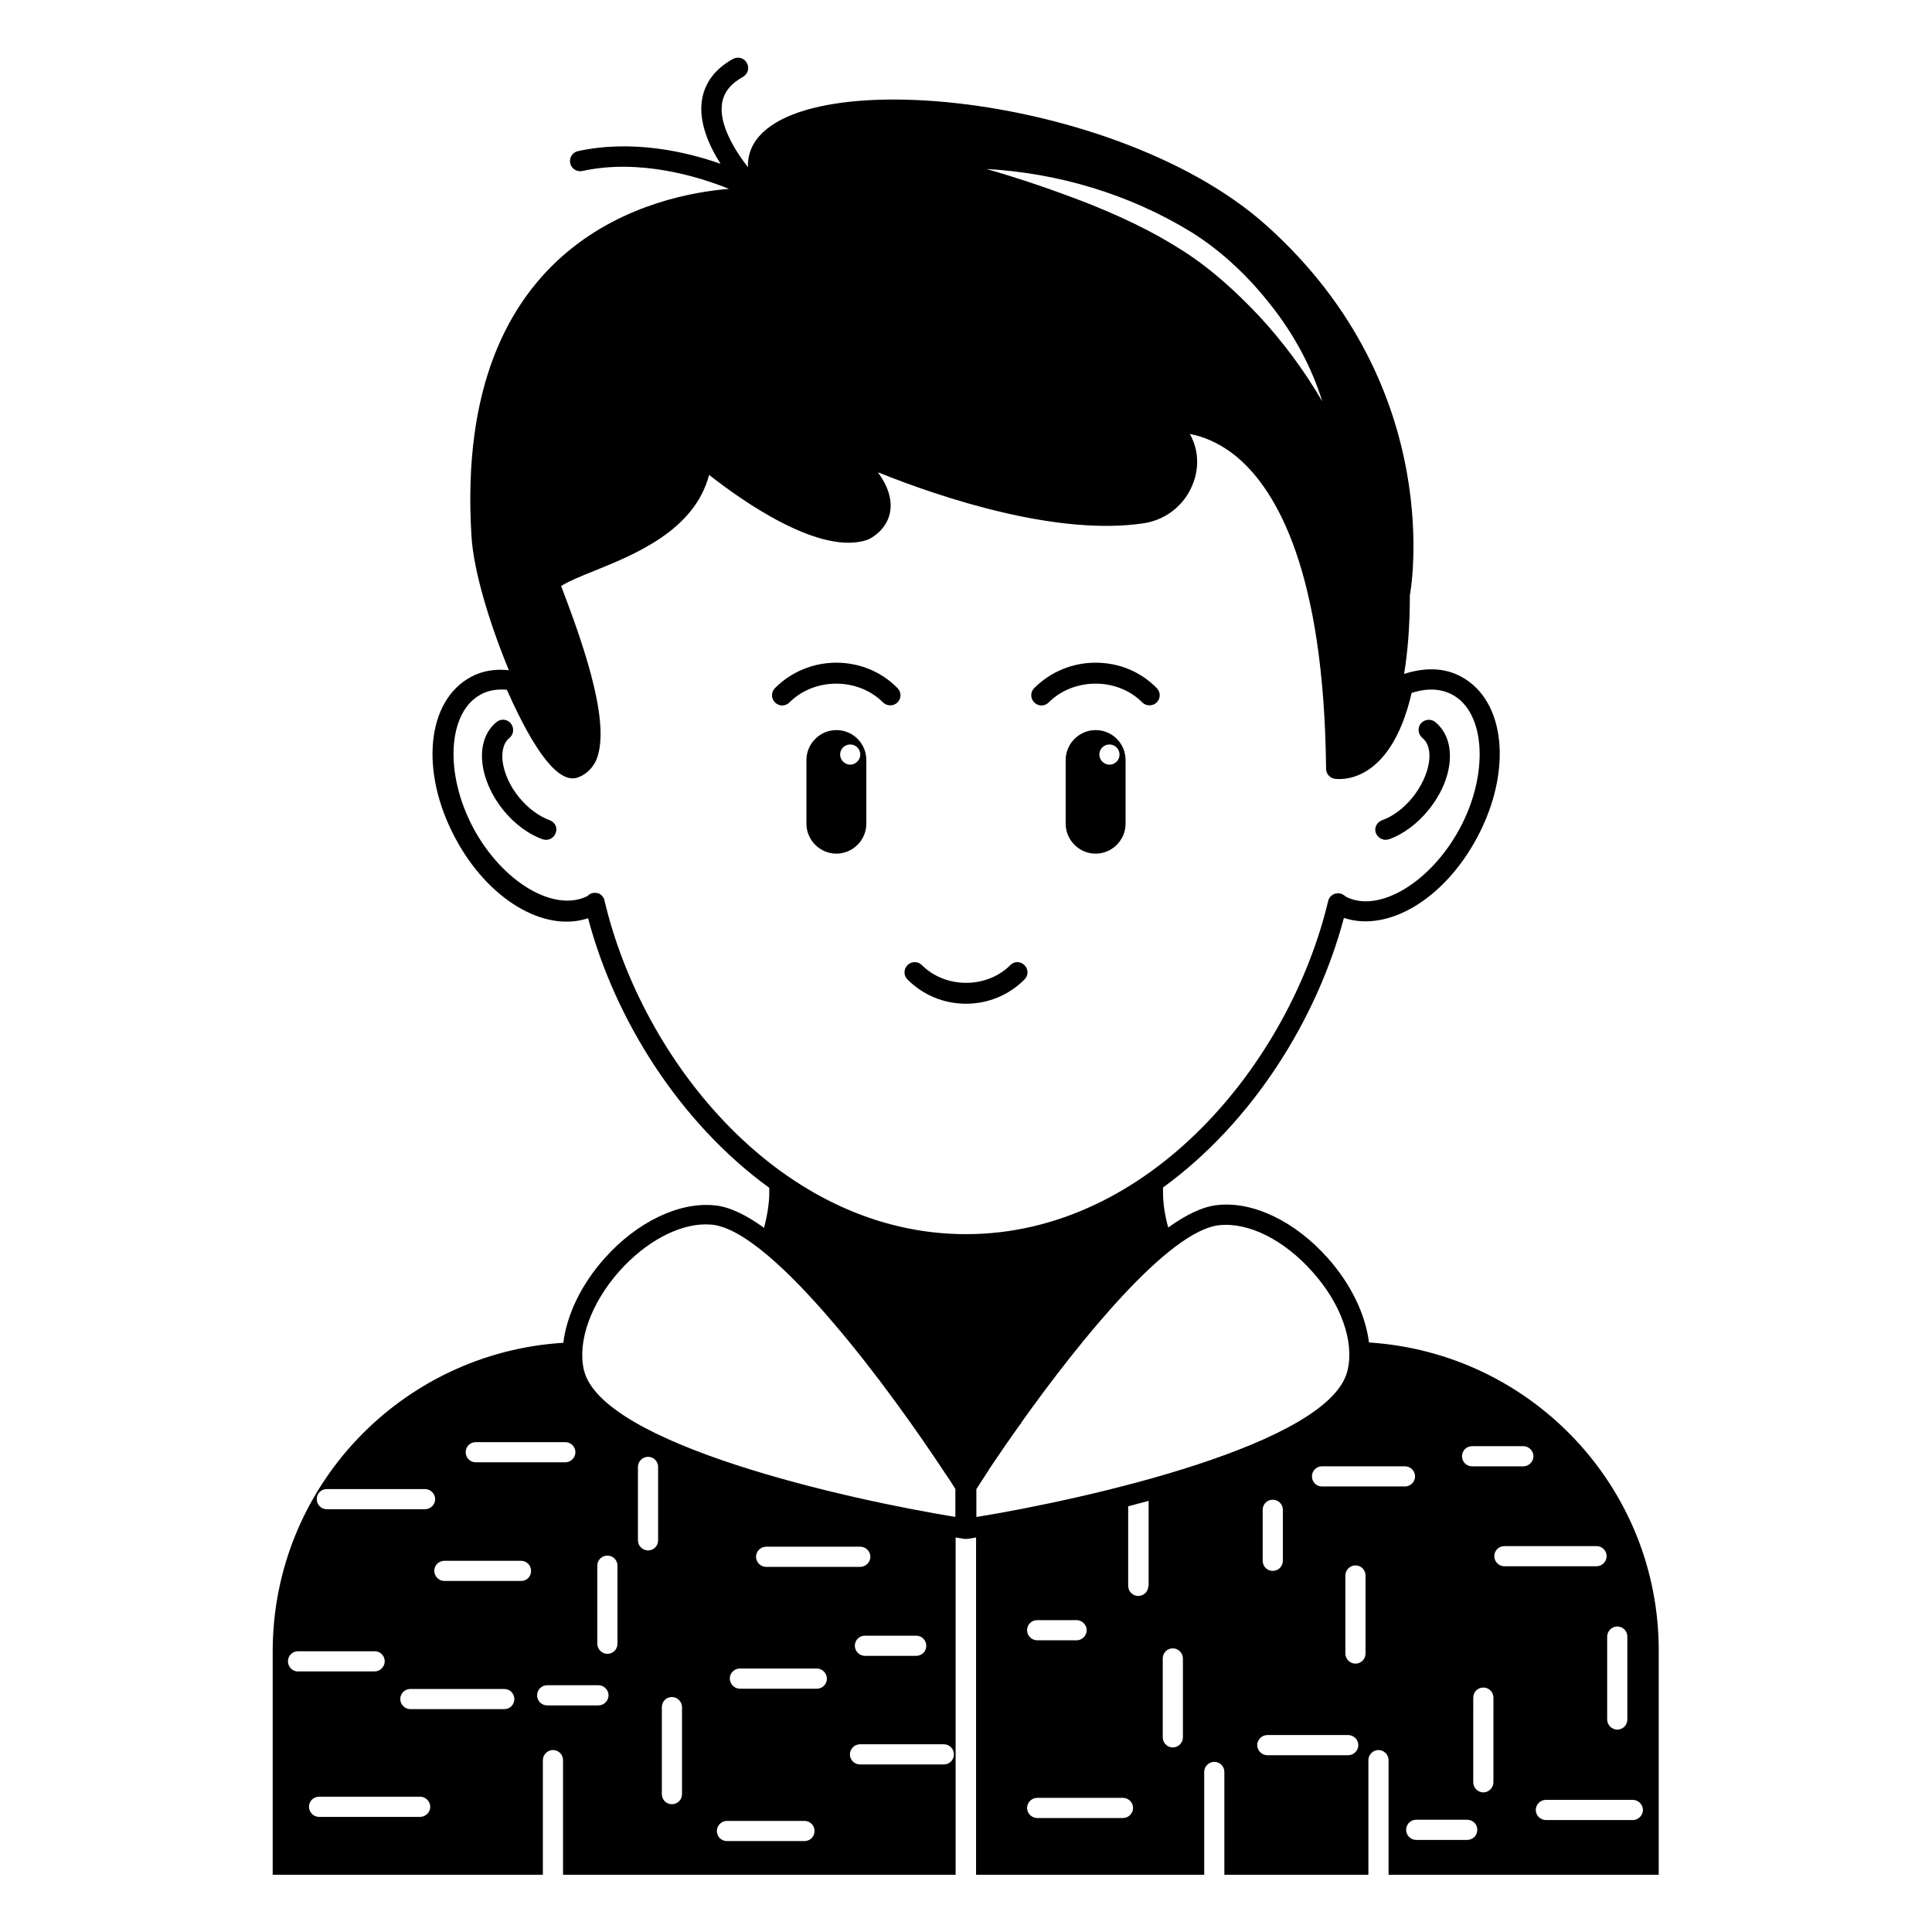 <?xml version="1.0" encoding="UTF-8"?>
<!-- Uploaded to: SVG Repo, www.svgrepo.com, Generator: SVG Repo Mixer Tools -->
<svg fill="#000000" width="800px" height="800px" version="1.1" viewBox="144 144 512 512" xmlns="http://www.w3.org/2000/svg">
 <g>
  <path d="m289.7 361.38c-2.902-1.07-5.801-3.207-8.168-6.106-2.441-2.977-3.969-6.488-4.352-9.617-0.152-1.602-0.152-4.504 1.832-6.106 1.145-0.918 1.297-2.594 0.383-3.816-0.918-1.145-2.594-1.375-3.816-0.383-2.902 2.367-4.273 6.258-3.742 10.84 0.457 4.199 2.441 8.625 5.496 12.441 2.977 3.664 6.641 6.414 10.457 7.785 0.305 0.078 0.609 0.152 0.918 0.152 1.07 0 2.137-0.688 2.519-1.754 0.609-1.379-0.078-2.906-1.527-3.438z"/>
  <path d="m511.22 366.56c0.305 0 0.609-0.078 0.918-0.152 3.816-1.375 7.559-4.199 10.457-7.785 6.793-8.398 7.559-18.551 1.754-23.281-1.145-0.918-2.824-0.762-3.816 0.383-0.918 1.145-0.762 2.824 0.383 3.816 3.359 2.672 2.137 9.848-2.519 15.727-2.367 2.902-5.266 5.113-8.168 6.106-1.375 0.535-2.137 2.062-1.602 3.434 0.457 1.066 1.523 1.754 2.594 1.754z"/>
  <path d="m411.75 399.77c-6.258 6.258-17.176 6.258-23.434 0-1.07-1.07-2.75-1.07-3.816 0-1.07 1.07-1.07 2.75 0 3.816 4.121 4.121 9.617 6.414 15.496 6.414s11.375-2.289 15.496-6.414c1.07-1.07 1.07-2.75 0-3.816-1.07-1.07-2.75-1.07-3.742 0z"/>
  <path d="m434.35 337.48c-4.352 0-7.938 3.586-7.938 7.938v16.871c0 4.352 3.586 7.938 7.938 7.938 4.352 0 7.938-3.586 7.938-7.938v-16.871c0.004-4.426-3.586-7.938-7.938-7.938zm3.664 9.16c-1.449 0-2.672-1.223-2.672-2.672 0-1.527 1.223-2.672 2.672-2.672 1.527 0 2.672 1.223 2.672 2.672s-1.145 2.672-2.672 2.672z"/>
  <path d="m365.65 337.48c-4.352 0-7.938 3.586-7.938 7.938v16.871c0 4.352 3.586 7.938 7.938 7.938 4.352 0 7.938-3.586 7.938-7.938v-16.871c0-4.426-3.586-7.938-7.938-7.938zm3.664 9.16c-1.449 0-2.672-1.223-2.672-2.672 0-1.527 1.223-2.672 2.672-2.672 1.527 0 2.672 1.223 2.672 2.672s-1.223 2.672-2.672 2.672z"/>
  <path d="m434.35 319.62c-6.106 0-11.91 2.367-16.258 6.719-1.07 1.07-1.07 2.75 0 3.816 1.07 1.07 2.75 1.07 3.816 0 6.641-6.641 18.242-6.641 24.809 0 0.535 0.535 1.223 0.762 1.91 0.762s1.375-0.23 1.91-0.762c1.07-1.07 1.07-2.75 0-3.816-4.277-4.352-10.004-6.719-16.188-6.719z"/>
  <path d="m365.65 319.62c-6.106 0-11.91 2.367-16.258 6.719-1.07 1.07-1.07 2.75 0 3.816 1.07 1.07 2.75 1.07 3.816 0 6.641-6.641 18.168-6.641 24.809 0 0.535 0.535 1.223 0.762 1.91 0.762s1.375-0.23 1.91-0.762c1.07-1.07 1.07-2.75 0-3.816-4.281-4.352-10.082-6.719-16.188-6.719z"/>
  <path d="m506.79 499.77c-0.918-7.406-4.734-15.418-10.914-22.367-8.625-9.695-19.77-15.113-29.234-14.047-3.894 0.383-8.398 2.594-13.055 5.953-0.84-3.055-1.375-6.184-1.375-9.312v-1.297c23.738-17.25 40.84-44.656 47.938-71.449 11.602 3.894 26.566-4.887 35.344-21.375 9.391-17.633 7.481-36.336-4.352-42.594-4.352-2.367-9.543-2.441-15.039-0.688 0.918-5.574 1.527-12.441 1.527-20.84 0 0 10.457-54.504-37.938-97.938-41.906-37.633-138.39-44.504-137.48-15.496-3.512-4.504-7.711-11.375-6.871-16.871 0.457-2.977 2.289-5.266 5.574-7.098 1.297-0.762 1.754-2.367 0.992-3.664-0.688-1.375-2.367-1.754-3.664-1.07-4.809 2.672-7.559 6.414-8.246 11.07-0.84 5.727 1.91 11.984 4.961 16.719-9.082-3.207-23.434-6.488-37.785-3.359-1.449 0.305-2.367 1.754-2.062 3.207 0.305 1.449 1.754 2.367 3.207 2.062 15.344-3.359 31.145 1.602 38.855 4.734-18.625 1.527-73.051 12.594-68.242 91.832 0.535 9.391 4.809 23.359 9.922 35.727-3.664-0.383-7.023 0.152-10 1.754-11.754 6.258-13.664 24.961-4.273 42.594 8.703 16.488 23.738 25.266 35.266 21.375 7.098 26.871 24.273 54.199 48.016 71.449v1.297c0 3.129-0.609 6.258-1.375 9.312-4.656-3.359-9.082-5.574-13.055-5.953-9.391-0.992-20.609 4.352-29.234 14.047-6.258 7.023-10 15.039-10.914 22.367-42.977 2.664-77.02 38.238-77.02 81.824v59.16h71.602v-30.383c0-1.449 1.223-2.672 2.672-2.672 1.527 0 2.672 1.223 2.672 2.672v30.383h104.04v-89.391c0.992 0.152 1.754 0.305 2.289 0.383h0.84c0.535-0.078 1.375-0.23 2.289-0.383v89.387h60.535c0-0.078-0.078-0.078-0.078-0.152v-27.098c0-1.449 1.223-2.672 2.672-2.672 1.527 0 2.672 1.223 2.672 2.672v27.25h38.168v-30.383c0-1.449 1.223-2.672 2.672-2.672 1.449 0 2.672 1.223 2.672 2.672v30.383h71.602v-59.156c0.152-43.586-33.816-79.16-76.793-81.906zm63.129 77.938c0-1.449 1.223-2.672 2.672-2.672 1.527 0 2.672 1.223 2.672 2.672v21.984c0 1.527-1.223 2.672-2.672 2.672-1.449 0-2.672-1.223-2.672-2.672zm-35.801-50.457h13.586c1.449 0 2.672 1.223 2.672 2.672s-1.223 2.672-2.672 2.672h-13.586c-1.527 0-2.672-1.223-2.672-2.672 0-1.527 1.223-2.672 2.672-2.672zm-74.426-321.75c8.32 5.191 15.418 12.062 21.297 19.617 5.953 7.559 10.609 16.184 13.434 25.266-4.809-8.246-10.383-15.727-16.641-22.52-6.336-6.719-13.207-12.977-20.914-17.785-7.785-4.961-16.184-8.855-24.809-12.289-8.703-3.359-17.559-6.414-26.641-9.008 18.855 1.07 37.711 6.566 54.273 16.719zm-189.61 320.68h23.738c1.449 0 2.672 1.223 2.672 2.672 0 1.449-1.223 2.672-2.672 2.672h-23.738c-1.527 0-2.672-1.223-2.672-2.672 0-1.527 1.219-2.672 2.672-2.672zm-39.465 12.441h26.031c1.449 0 2.672 1.223 2.672 2.672s-1.223 2.672-2.672 2.672h-26.031c-1.527 0-2.672-1.223-2.672-2.672 0-1.527 1.145-2.672 2.672-2.672zm-10.309 45.648c0-1.527 1.223-2.672 2.672-2.672h20.305c1.527 0 2.672 1.223 2.672 2.672s-1.223 2.672-2.672 2.672h-20.305c-1.449 0.078-2.672-1.219-2.672-2.672zm35.039 41.223h-26.793c-1.449 0-2.672-1.223-2.672-2.672 0-1.527 1.223-2.672 2.672-2.672h26.793c1.449 0 2.672 1.223 2.672 2.672 0 1.449-1.223 2.672-2.672 2.672zm22.289-28.551h-24.887c-1.449 0-2.672-1.223-2.672-2.672 0-1.527 1.223-2.672 2.672-2.672h24.887c1.527 0 2.672 1.223 2.672 2.672 0 1.453-1.145 2.672-2.672 2.672zm4.43-33.969h-20.305c-1.449 0-2.672-1.223-2.672-2.672 0-1.527 1.223-2.672 2.672-2.672h20.305c1.527 0 2.672 1.223 2.672 2.672 0 1.527-1.145 2.672-2.672 2.672zm20.531 32.977h-13.586c-1.527 0-2.672-1.223-2.672-2.672 0-1.527 1.223-2.672 2.672-2.672h13.586c1.449 0 2.672 1.223 2.672 2.672 0 1.453-1.219 2.672-2.672 2.672zm5.039-16.336c0 1.527-1.223 2.672-2.672 2.672-1.449 0-2.672-1.223-2.672-2.672v-20.688c0-1.527 1.223-2.672 2.672-2.672 1.527 0 2.672 1.223 2.672 2.672zm10.766-27.402c0 1.527-1.223 2.672-2.672 2.672-1.449 0-2.672-1.223-2.672-2.672v-19.465c0-1.449 1.223-2.672 2.672-2.672 1.527 0 2.672 1.223 2.672 2.672zm6.336 67.25c0 1.527-1.223 2.672-2.672 2.672-1.527 0-2.672-1.223-2.672-2.672v-23.055c0-1.527 1.223-2.672 2.672-2.672s2.672 1.223 2.672 2.672zm32.441 12.441h-20.535c-1.527 0-2.672-1.223-2.672-2.672s1.223-2.672 2.672-2.672h20.535c1.527 0 2.672 1.223 2.672 2.672 0 1.527-1.145 2.672-2.672 2.672zm3.281-40.379h-20.383c-1.449 0-2.672-1.223-2.672-2.672 0-1.527 1.223-2.672 2.672-2.672h20.383c1.449 0 2.672 1.223 2.672 2.672 0 1.527-1.223 2.672-2.672 2.672zm11.527-32.289h-24.961c-1.449 0-2.672-1.223-2.672-2.672s1.223-2.672 2.672-2.672h24.961c1.449 0 2.672 1.223 2.672 2.672s-1.223 2.672-2.672 2.672zm14.809 18.242c1.527 0 2.672 1.223 2.672 2.672 0 1.527-1.223 2.672-2.672 2.672h-13.586c-1.449 0-2.672-1.223-2.672-2.672 0-1.527 1.223-2.672 2.672-2.672zm7.328 34.121h-22.215c-1.527 0-2.672-1.223-2.672-2.672s1.223-2.672 2.672-2.672h22.215c1.527 0 2.672 1.223 2.672 2.672 0 1.453-1.145 2.672-2.672 2.672zm3.207-65.57c-28.703-4.656-94.121-19.238-98.625-39.082-1.68-7.559 1.91-17.559 9.391-26.031 6.945-7.785 15.574-12.441 22.902-12.441 0.609 0 1.223 0.078 1.754 0.078 8.246 0.918 20.23 12.137 31.832 25.727 11.68 13.586 23.055 29.77 30.074 40.457 0 0.078 0.078 0.078 0.078 0.078 0.918 1.375 1.68 2.519 2.137 3.281 0.078 0.152 0.23 0.383 0.305 0.457v7.477zm2.672-74.961c-48.777 0-85.723-45.57-95.801-88.395-0.152-0.84-0.762-1.527-1.527-1.91-0.305-0.078-0.688-0.152-0.992-0.152-0.457 0-0.992 0.078-1.375 0.383-0.305 0.078-0.457 0.305-0.457 0.383-8.855 4.656-22.746-3.586-30.457-18.016-7.711-14.504-6.719-30.688 2.062-35.344 1.984-1.07 4.273-1.449 6.871-1.223 7.559 17.098 13.895 24.887 18.703 23.281 2.062-0.688 3.742-2.215 4.809-4.273 4.199-8.93-2.441-28.93-8.703-45.344-0.152-0.457-0.305-0.84-0.457-1.145 2.062-1.297 5.418-2.672 8.855-4.047 10.762-4.352 26.566-10.762 30.383-25.418 8.625 6.793 29.465 21.602 42.059 17.176 1.91-0.84 5.344-3.359 5.953-7.633 0.457-3.129-0.609-6.566-3.281-10.23 17.098 6.871 47.555 16.945 70.457 13.512 6.566-0.992 11.832-5.727 13.586-12.137 1.07-3.969 0.609-8.016-1.375-11.527 3.359 0.609 7.938 2.289 12.672 6.258 10.383 8.855 22.902 30.23 23.434 82.441 0 1.297 0.918 2.441 2.215 2.672 0.609 0.078 14.656 2.367 20.457-22.746 3.055-0.992 7.023-1.527 10.762 0.457 8.777 4.656 9.77 20.914 2.062 35.344-7.711 14.426-21.602 22.746-30.305 18.168-0.078-0.078-0.535-0.457-0.609-0.457-0.688-0.457-1.602-0.535-2.441-0.23-0.84 0.383-1.375 0.992-1.602 1.91-10.16 42.672-47.258 88.242-95.957 88.242zm41.602 154.73h-22.746c-1.449 0-2.672-1.223-2.672-2.672s1.223-2.672 2.672-2.672h22.746c1.449 0 2.672 1.223 2.672 2.672s-1.223 2.672-2.672 2.672zm-25.422-49.77c0-1.527 1.223-2.672 2.672-2.672h10.457c1.449 0 2.672 1.223 2.672 2.672 0 1.449-1.223 2.672-2.672 2.672h-10.457c-1.449 0-2.672-1.223-2.672-2.672zm32.141-11.758c0 1.527-1.223 2.672-2.672 2.672-1.527 0-2.672-1.223-2.672-2.672v-21.07c1.754-0.457 3.586-0.992 5.418-1.449v22.52zm9.16 40.152c0 1.449-1.223 2.672-2.672 2.672-1.527 0-2.672-1.223-2.672-2.672v-20.914c0-1.527 1.223-2.672 2.672-2.672 1.449 0 2.672 1.223 2.672 2.672zm-54.734-58.395v-7.406c0.078-0.078 0.23-0.305 0.305-0.457 0.609-0.992 1.68-2.594 2.977-4.582v-0.078c2.367-3.512 5.113-7.559 8.168-11.832l0.078-0.078c0.078-0.152 0.23-0.305 0.383-0.457v-0.152c15.801-22.137 39.082-50.84 52.441-52.289 7.785-0.84 17.176 3.894 24.656 12.289 7.559 8.398 11.145 18.398 9.391 26.031-4.277 19.773-69.773 34.355-98.398 39.012zm81.219-1.91v13.512c0 1.527-1.223 2.672-2.672 2.672-1.527 0-2.672-1.223-2.672-2.672v-13.512c0-1.527 1.223-2.672 2.672-2.672 1.527 0 2.672 1.223 2.672 2.672zm17.328 65.039h-21.449c-1.449 0-2.672-1.223-2.672-2.672s1.223-2.672 2.672-2.672h21.449c1.449 0 2.672 1.223 2.672 2.672s-1.219 2.672-2.672 2.672zm4.582-26.945c0 1.527-1.223 2.672-2.672 2.672s-2.672-1.223-2.672-2.672v-20.688c0-1.449 1.223-2.672 2.672-2.672 1.527 0 2.672 1.223 2.672 2.672zm-11.527-44.277c-1.527 0-2.672-1.223-2.672-2.672 0-1.527 1.223-2.672 2.672-2.672h21.984c1.449 0 2.672 1.223 2.672 2.672s-1.223 2.672-2.672 2.672zm38.473 93.664h-13.512c-1.527 0-2.672-1.223-2.672-2.672 0-1.527 1.223-2.672 2.672-2.672h13.512c1.527 0 2.672 1.223 2.672 2.672s-1.145 2.672-2.672 2.672zm6.945-15.266c0 1.449-1.223 2.672-2.672 2.672s-2.672-1.223-2.672-2.672l0.004-22.441c0-1.527 1.223-2.672 2.672-2.672 1.527 0 2.672 1.223 2.672 2.672zm0.23-59.922c0-1.527 1.223-2.672 2.672-2.672h24.426c1.527 0 2.672 1.223 2.672 2.672 0 1.449-1.223 2.672-2.672 2.672h-24.426c-1.449 0-2.672-1.223-2.672-2.672zm36.719 69.922h-23.055c-1.449 0-2.672-1.223-2.672-2.672 0-1.449 1.223-2.672 2.672-2.672h23.055c1.449 0 2.672 1.223 2.672 2.672 0 1.449-1.223 2.672-2.672 2.672z"/>
 </g>
</svg>